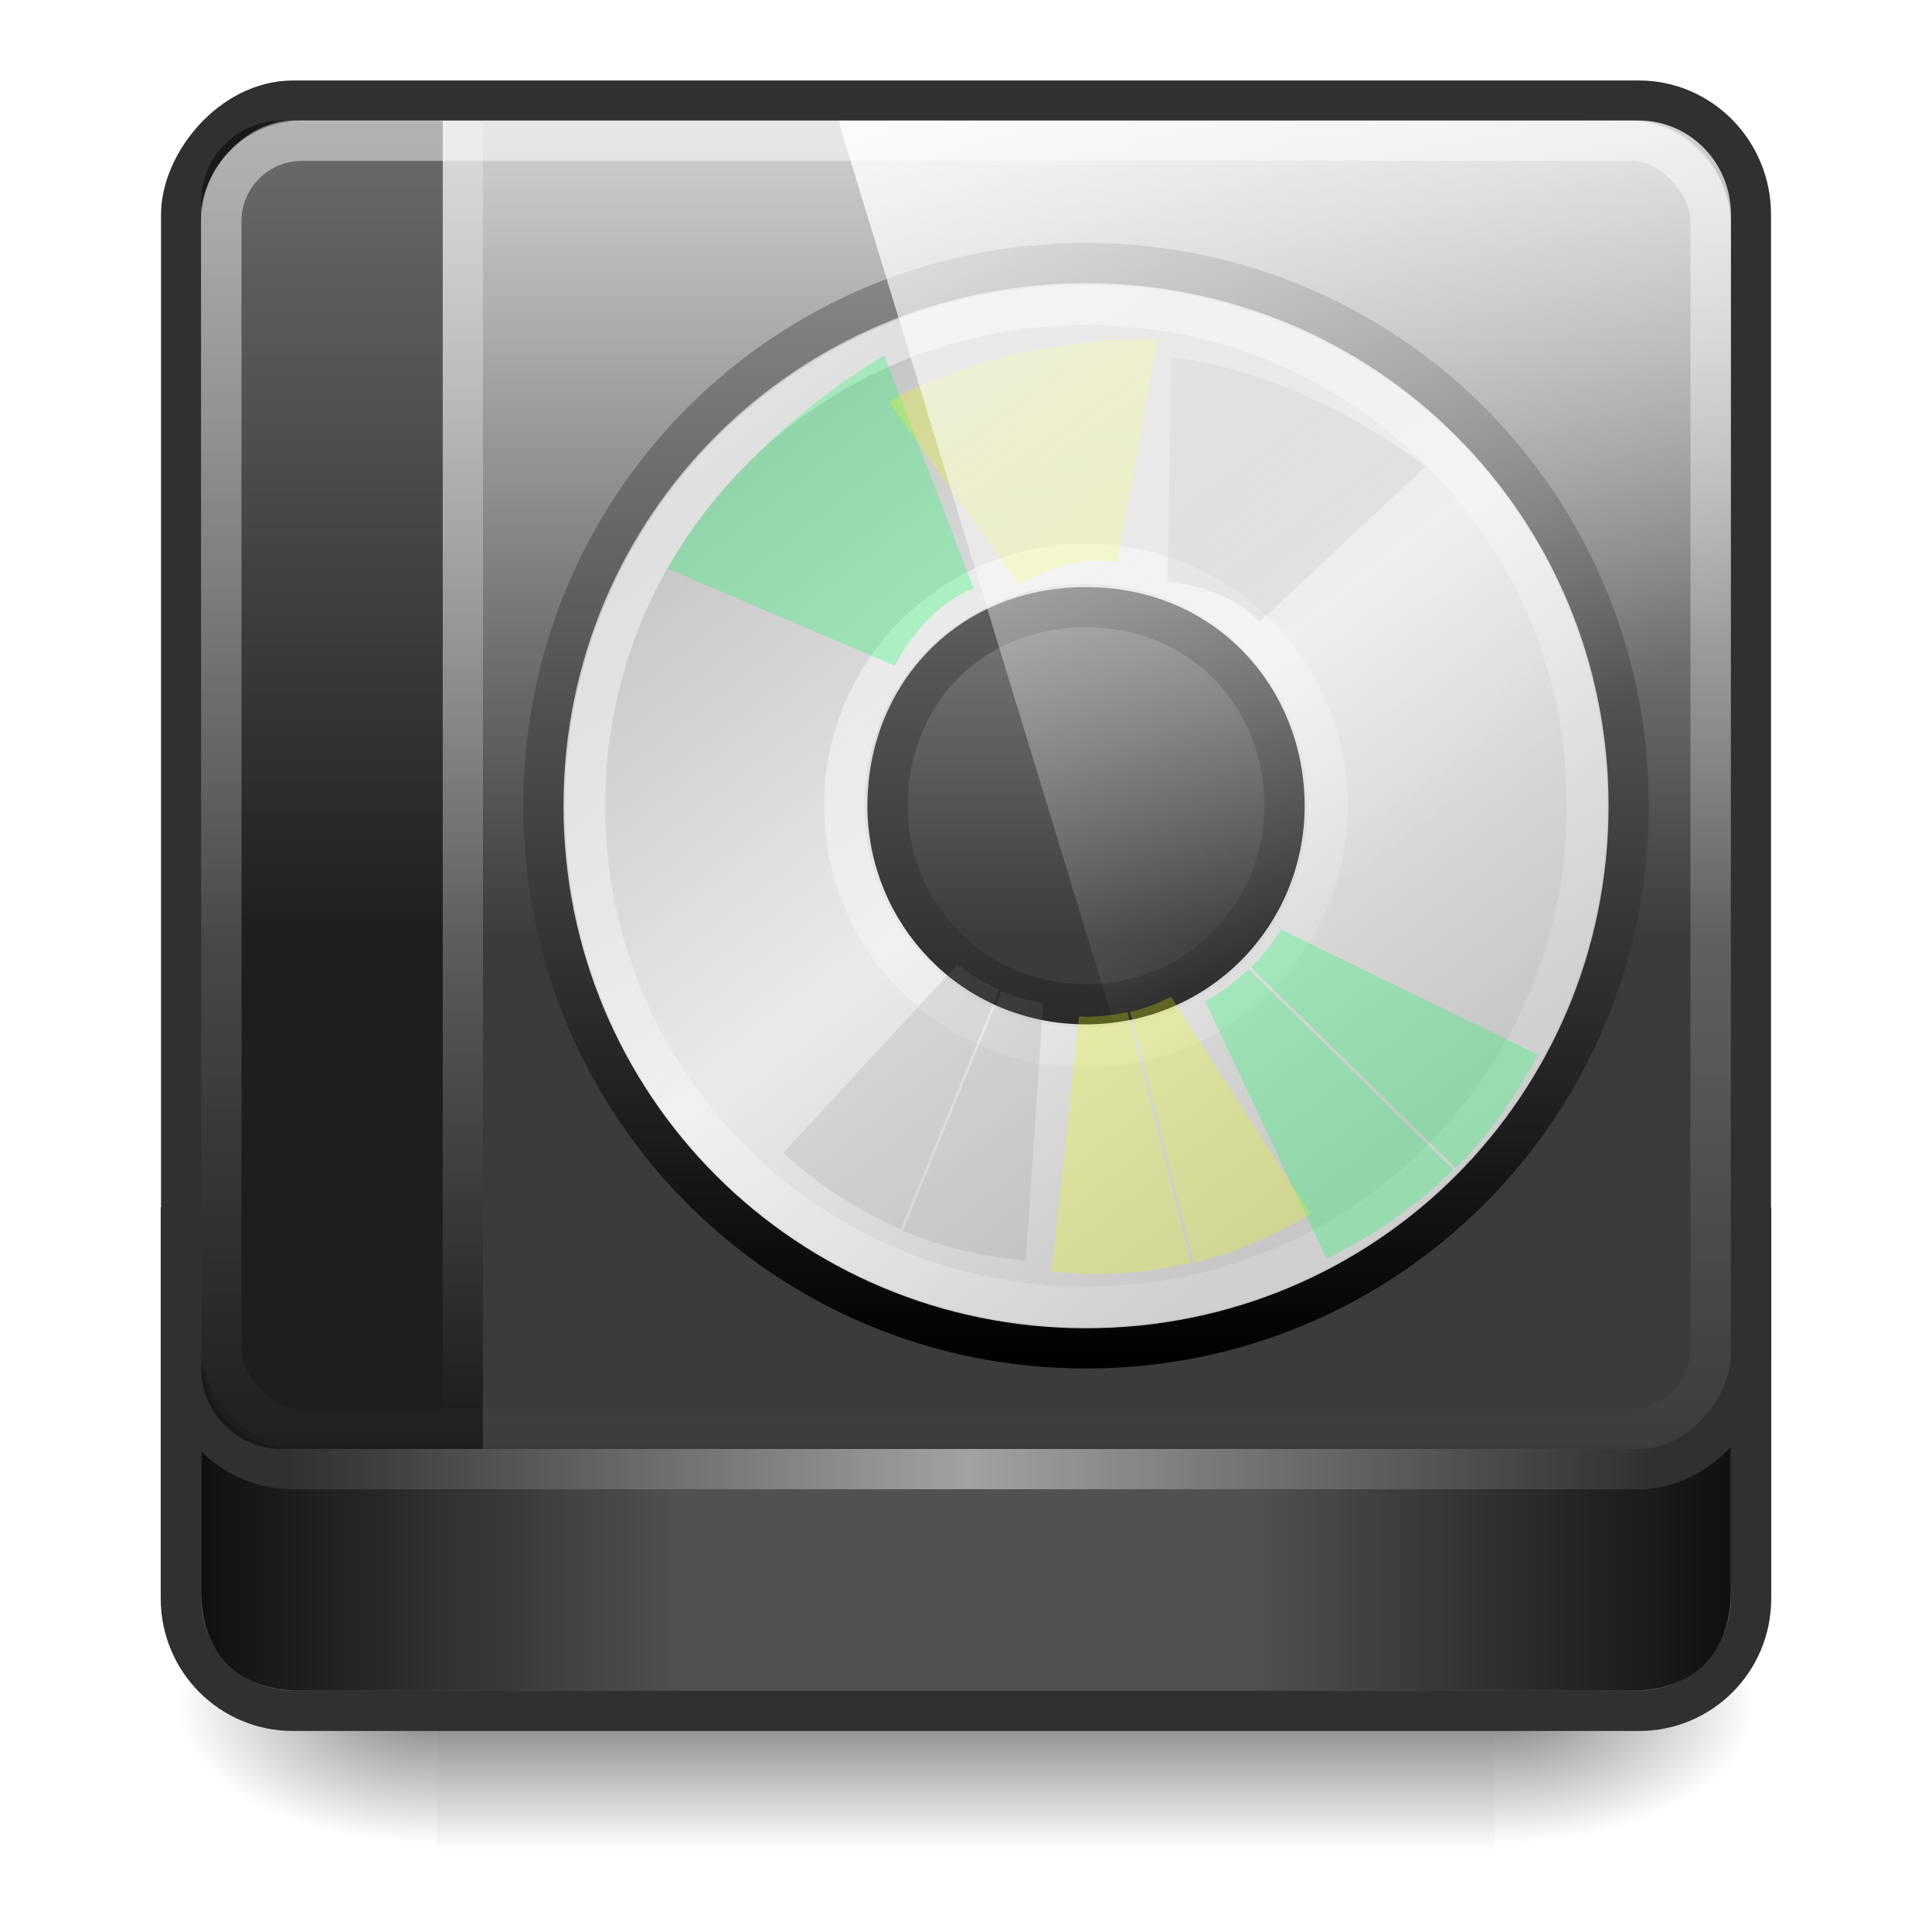 <?xml version="1.0" encoding="UTF-8" standalone="no"?>
<!-- Created with Inkscape (http://www.inkscape.org/) -->

<svg xmlns:dc="http://purl.org/dc/elements/1.1/" xmlns:cc="http://creativecommons.org/ns#" xmlns:rdf="http://www.w3.org/1999/02/22-rdf-syntax-ns#" xmlns:svg="http://www.w3.org/2000/svg" xmlns="http://www.w3.org/2000/svg" xmlns:xlink="http://www.w3.org/1999/xlink" xmlns:sodipodi="http://sodipodi.sourceforge.net/DTD/sodipodi-0.dtd" xmlns:inkscape="http://www.inkscape.org/namespaces/inkscape" width="48px" height="48px" id="svg4700" version="1.1" inkscape:version="0.48.3.1 r9886" sodipodi:docname="media-optical.svg">
  <defs id="defs4702">
    <linearGradient id="linearGradient4009">
      <stop id="stop4012" offset="0" style="stop-color:#ffffff;stop-opacity:0;" />
      <stop style="stop-color:#ffffff;stop-opacity:0.549;" offset="0.5" id="stop4017" />
      <stop id="stop4014" offset="1" style="stop-color:#ffffff;stop-opacity:0;" />
    </linearGradient>
    <linearGradient id="linearGradient4390">
      <stop style="stop-color:#ffffff;stop-opacity:0.754;" offset="0" id="stop4392" />
      <stop style="stop-color:#ffffff;stop-opacity:0;" offset="1" id="stop4394" />
    </linearGradient>
    <linearGradient id="linearGradient4517">
      <stop style="stop-color:#ffffff;stop-opacity:1;" offset="0" id="stop4519" />
      <stop style="stop-color:#ffffff;stop-opacity:0;" offset="1" id="stop4521" />
    </linearGradient>
    <linearGradient gradientUnits="userSpaceOnUse" xlink:href="#linearGradient3322" id="linearGradient3279" y2="77.094" x2="32" y1="77.094" x1="6" gradientTransform="matrix(0.462,0,0,0.465,2.231,0.16)" />
    <linearGradient gradientUnits="userSpaceOnUse" xlink:href="#linearGradient3173" id="linearGradient3179" y2="33.872" x2="46.431" y1="77.04" x1="46.431" gradientTransform="matrix(0.464,0,0,0.472,1.712,-39.336)" />
    <filter id="filter3174" color-interpolation-filters="sRGB">
      <feGaussianBlur stdDeviation="1.71" id="feGaussianBlur3176" />
    </filter>
    <linearGradient gradientTransform="scale(1.006,0.994)" gradientUnits="userSpaceOnUse" id="ButtonShadow" y2="7.017" x2="45.448" y1="92.54" x1="45.448">
      <stop offset="0" style="stop-color:#000000;stop-opacity:1" id="stop3750" />
      <stop offset="1" style="stop-color:#000000;stop-opacity:0.588" id="stop3752" />
    </linearGradient>
    <linearGradient id="linearGradient3173">
      <stop offset="0" style="stop-color:#d2d2d2;stop-opacity:1;" id="stop3187" />
      <stop offset="1" style="stop-color:#3b3b3b;stop-opacity:1;" id="stop3177" />
    </linearGradient>
    <linearGradient id="linearGradient3322">
      <stop offset="0" style="stop-color:#000000;stop-opacity:1;" id="stop3326" />
      <stop offset="1" style="stop-color:#000000;stop-opacity:0;" id="stop3330" />
    </linearGradient>
    <linearGradient inkscape:collect="always" xlink:href="#linearGradient3322" id="linearGradient4511" gradientUnits="userSpaceOnUse" gradientTransform="matrix(-0.462,0,0,0.465,45.769,0.16)" x1="6" y1="77.094" x2="32" y2="77.094" />
    <linearGradient inkscape:collect="always" xlink:href="#linearGradient4517" id="linearGradient4523" x1="22.44" y1="4.894" x2="22.44" y2="38.217" gradientUnits="userSpaceOnUse" gradientTransform="matrix(0.999,0,0,0.999,0.006,-1.909)" />
    <linearGradient inkscape:collect="always" xlink:href="#linearGradient5048-0" id="linearGradient3127" gradientUnits="userSpaceOnUse" gradientTransform="matrix(0.062,0,0,0.029,1.624,28.086)" x1="302.857" y1="366.648" x2="302.857" y2="609.505" />
    <linearGradient id="linearGradient5048-0">
      <stop id="stop5050-0" style="stop-color:#000000;stop-opacity:0" offset="0" />
      <stop id="stop5056-5" style="stop-color:#000000;stop-opacity:1" offset="0.5" />
      <stop id="stop5052-9" style="stop-color:#000000;stop-opacity:0" offset="1" />
    </linearGradient>
    <radialGradient inkscape:collect="always" xlink:href="#linearGradient5060-9" id="radialGradient3129" gradientUnits="userSpaceOnUse" gradientTransform="matrix(0.062,0,0,0.029,1.637,28.086)" cx="605.714" cy="486.648" fx="605.714" fy="486.648" r="117.143" />
    <linearGradient id="linearGradient5060-9">
      <stop id="stop5062-2" style="stop-color:#000000;stop-opacity:1" offset="0" />
      <stop id="stop5064-0" style="stop-color:#000000;stop-opacity:0" offset="1" />
    </linearGradient>
    <radialGradient r="117.143" fy="486.648" fx="605.714" cy="486.648" cx="605.714" gradientTransform="matrix(-0.062,0,0,0.029,46.532,28.086)" gradientUnits="userSpaceOnUse" id="radialGradient981" xlink:href="#linearGradient5060-9" inkscape:collect="always" />
    <linearGradient id="linearGradient986-3">
      <stop style="stop-color:#ffffff;stop-opacity:1;" offset="0" id="stop988-9" />
      <stop style="stop-color:#ffffff;stop-opacity:0;" offset="1" id="stop990-4" />
    </linearGradient>
    <linearGradient x1="45.448" y1="92.54" x2="45.448" y2="7.017" id="ButtonShadow-7" gradientUnits="userSpaceOnUse" gradientTransform="scale(1.006,0.994)">
      <stop id="stop3750-5" style="stop-color:#000000;stop-opacity:1" offset="0" />
      <stop id="stop3752-1" style="stop-color:#000000;stop-opacity:0.588" offset="1" />
    </linearGradient>
    <filter color-interpolation-filters="sRGB" id="filter3174-8">
      <feGaussianBlur id="feGaussianBlur3176-3" stdDeviation="1.71" />
    </filter>
    <filter height="1.593" y="-0.296" width="1.587" x="-0.293" id="filter4201-5" inkscape:collect="always" color-interpolation-filters="sRGB">
      <feGaussianBlur id="feGaussianBlur4203-6" stdDeviation="0.764" inkscape:collect="always" />
    </filter>
    <filter height="1.593" y="-0.296" width="1.587" x="-0.293" id="filter4201" inkscape:collect="always">
      <feGaussianBlur id="feGaussianBlur4203" stdDeviation="0.764" inkscape:collect="always" />
    </filter>
    <linearGradient id="linearGradient3772">
      <stop id="stop3774" style="stop-color:#898989;stop-opacity:1;" offset="0" />
      <stop id="stop3776" style="stop-color:#000000;stop-opacity:1;" offset="1" />
    </linearGradient>
    <linearGradient x1="12.274" y1="32.416" x2="35.391" y2="14.203" id="linearGradient3263" gradientUnits="userSpaceOnUse">
      <stop id="stop3265" style="stop-color:#c7c7c7;stop-opacity:1;" offset="0" />
      <stop id="stop3267" style="stop-color:#eaeaea;stop-opacity:1;" offset="0.5" />
      <stop id="stop3269" style="stop-color:#c7c7c7;stop-opacity:1;" offset="1" />
    </linearGradient>
    <linearGradient id="linearGradient6036">
      <stop id="stop6038" style="stop-color:#ffffff;stop-opacity:1" offset="0" />
      <stop id="stop6040" style="stop-color:#ffffff;stop-opacity:0" offset="1" />
    </linearGradient>
    <linearGradient inkscape:collect="always" xlink:href="#linearGradient986-3" id="linearGradient4312" gradientUnits="userSpaceOnUse" gradientTransform="matrix(1.042,0,0,1,-2.833,-3.003)" x1="18.674" y1="3.832" x2="34.454" y2="25.487" />
    <linearGradient inkscape:collect="always" xlink:href="#linearGradient6036" id="linearGradient4363" gradientUnits="userSpaceOnUse" gradientTransform="matrix(0.303,0,0,0.303,19.595,12.433)" x1="10.502" y1="3.61" x2="48.799" y2="54.698" />
    <linearGradient inkscape:collect="always" xlink:href="#linearGradient6036" id="linearGradient4366" gradientUnits="userSpaceOnUse" gradientTransform="matrix(0.629,0,0,0.629,11.677,4.302)" x1="10.502" y1="3.61" x2="48.799" y2="54.698" />
    <linearGradient inkscape:collect="always" xlink:href="#linearGradient3263" id="linearGradient4369" gradientUnits="userSpaceOnUse" gradientTransform="matrix(0,0.77,-0.77,0,44.778,1.528)" x1="12.274" y1="32.416" x2="35.391" y2="14.203" />
    <linearGradient inkscape:collect="always" xlink:href="#linearGradient3772" id="linearGradient4371" gradientUnits="userSpaceOnUse" gradientTransform="matrix(0.658,0,0,0.658,44.255,4.234)" x1="-21.916" y1="3" x2="-21.916" y2="45.033" />
    <linearGradient inkscape:collect="always" xlink:href="#linearGradient4390" id="linearGradient4396" x1="11.625" y1="3.375" x2="11.625" y2="35.126" gradientUnits="userSpaceOnUse" />
    <linearGradient inkscape:collect="always" xlink:href="#linearGradient4009" id="linearGradient3239" gradientUnits="userSpaceOnUse" x1="11.625" y1="3.375" x2="11.625" y2="35.126" gradientTransform="matrix(1,0,0,1.068,-48,3.545)" />
  </defs>
  <sodipodi:namedview id="base" pagecolor="#ffffff" bordercolor="#666666" borderopacity="1.0" inkscape:pageopacity="0.0" inkscape:pageshadow="2" inkscape:zoom="7.9999996" inkscape:cx="64.71142" inkscape:cy="17.394265" inkscape:current-layer="layer1" showgrid="false" inkscape:grid-bbox="true" inkscape:document-units="px" inkscape:window-width="1280" inkscape:window-height="976" inkscape:window-x="0" inkscape:window-y="24" inkscape:window-maximized="1" inkscape:snap-to-guides="false" inkscape:snap-grids="false">
    <inkscape:grid type="xygrid" id="grid1021" />
  </sodipodi:namedview>
  <g id="layer1" inkscape:label="Layer 1" inkscape:groupmode="layer">
    <g transform="matrix(0.876,0,0,1,2.911,0.208)" id="g914">
      <rect style="opacity:0.5;fill:url(#linearGradient3127);fill-opacity:1;fill-rule:nonzero;stroke:none;stroke-width:104.962;marker:none;visibility:visible;display:inline;overflow:visible" id="rect4173" y="38.719" x="9.081" height="7.043" width="30.006" />
      <path inkscape:connector-curvature="0" style="opacity:0.5;fill:url(#radialGradient3129);fill-opacity:1;fill-rule:nonzero;stroke:none;stroke-width:104.962;marker:none;visibility:visible;display:inline;overflow:visible" id="path5058" d="m 39.087,38.719 c 0,0 0,7.043 0,7.043 3.2,0.013 7.736,-1.578 7.736,-3.522 0,-1.944 -3.571,-3.521 -7.736,-3.521 z" />
      <path inkscape:connector-curvature="0" style="opacity:0.5;fill:url(#radialGradient981);fill-opacity:1;fill-rule:nonzero;stroke:none;stroke-width:104.962;marker:none;visibility:visible;display:inline;overflow:visible" id="path5018" d="m 9.081,38.719 c 0,0 0,7.043 0,7.043 -3.2,0.013 -7.736,-1.578 -7.736,-3.522 0,-1.944 3.571,-3.521 7.736,-3.521 z" />
    </g>
    <path style="fill:#515151;fill-opacity:1;fill-rule:nonzero;stroke:#303030;stroke-width:1;stroke-opacity:1;stroke-miterlimit:4;stroke-dasharray:none" id="rect3243" inkscape:connector-curvature="0" d="m 43.506,30.494 0,9.22 c 0,1.547 -1.243,2.792 -2.787,2.792 l -33.439,0 c -1.544,0 -2.787,-1.245 -2.787,-2.792 l 0,-9.22 39.012,0 z" />
    <path sodipodi:nodetypes="cssccc" d="m 43,30 0,9.53 C 43,41.076 42.082,42 40.548,42 L 31,42 31,30 z" inkscape:connector-curvature="0" id="path4509" style="opacity:0.8;fill:url(#linearGradient4511);fill-opacity:1;fill-rule:nonzero;stroke:none" />
    <path style="opacity:0.8;fill:url(#linearGradient3279);fill-opacity:1;fill-rule:nonzero;stroke:none" id="path3263" inkscape:connector-curvature="0" d="m 5,30 0,9.53 C 5,41.076 5.918,42 7.452,42 L 17,42 17,30 z" sodipodi:nodetypes="cssccc" />
    <rect style="fill:url(#linearGradient3179);fill-opacity:1;fill-rule:nonzero;stroke:#303030;stroke-width:0.995;stroke-miterlimit:4;stroke-opacity:1;stroke-dasharray:none" id="rect3171" y="-36.502" x="4.498" ry="2.834" rx="2.786" height="34.005" width="39.005" transform="scale(1,-1)" />
    <g id="layer2" style="display:none" transform="translate(5.204,-179.688)">
      <rect width="86" height="85" rx="6" ry="6" x="5" y="7" id="rect3745" style="opacity:0.9;fill:url(#ButtonShadow);fill-opacity:1;fill-rule:nonzero;stroke:none;filter:url(#filter3174)" />
    </g>
    <g id="layer4" transform="translate(5.204,-179.688)" />
    <g id="layer2-6" style="display:none" transform="translate(-52.968,-177.176)">
      <rect width="86" height="85" rx="6" ry="6" x="5" y="7" id="rect3745-4" style="opacity:0.9;fill:url(#ButtonShadow-7);fill-opacity:1;fill-rule:nonzero;stroke:none;filter:url(#filter3174-8)" />
    </g>
    <g id="layer4-8" transform="translate(-52.968,-177.176)" />
    <path style="opacity:0.486;fill:#000000;fill-opacity:1;stroke:none" d="m 7,3 5,0 0,33 -5,0 C 5.892,36 5,35.108 5,34 L 5,5 C 5,3.892 5.892,3 7,3 z" id="rect4308" inkscape:connector-curvature="0" sodipodi:nodetypes="sccssss" />
    <rect width="37" height="32.003" ry="2" x="5.5" y="3.497" id="rect4513" style="opacity:0.486;fill:none;stroke:url(#linearGradient4523);stroke-width:1;stroke-miterlimit:4;stroke-opacity:1;stroke-dasharray:none" rx="2" />
    <g id="g4377">
      <path style="fill:url(#linearGradient4369);fill-rule:nonzero;stroke:url(#linearGradient4371);stroke-width:1;stroke-miterlimit:4;stroke-opacity:1" id="path2781" d="m 40.464,20.018 c 0,-7.473 -6.009,-13.482 -13.482,-13.482 C 19.509,6.536 13.5,12.545 13.5,20.018 13.5,27.491 19.509,33.5 26.982,33.5 c 7.473,-10e-7 13.482,-6.009 13.482,-13.482 z m -8.55,0 c 0,2.715 -2.163,4.932 -4.932,4.932 -2.824,0 -4.932,-2.272 -4.932,-4.932 0,-2.714 2,-4.932 4.932,-4.932 2.932,0 4.932,2.272 4.932,4.932 z" inkscape:connector-curvature="0" />
      <path style="opacity:0.5;fill:none;stroke:url(#linearGradient4366);stroke-width:1;stroke-miterlimit:4;stroke-opacity:1" id="path3272" d="m 26.982,7.572 c -6.898,0 -12.446,5.547 -12.446,12.446 0,6.898 5.547,12.446 12.446,12.446 6.898,0 12.446,-5.547 12.446,-12.446 0,-6.898 -5.547,-12.446 -12.446,-12.446 l 0,0 0,0 z" inkscape:connector-curvature="0" />
      <path inkscape:connector-curvature="0" d="m 26.982,14.011 c -3.329,0 -6.007,2.677 -6.007,6.007 0,3.329 2.677,6.007 6.007,6.007 3.329,0 6.007,-2.677 6.007,-6.007 0,-3.329 -2.677,-6.007 -6.007,-6.007 l 0,0 0,0 z" id="path4448" style="opacity:0.5;fill:none;stroke:url(#linearGradient4363);stroke-width:1;stroke-miterlimit:4;stroke-opacity:1" />
      <path transform="matrix(1.048,-0.183,0.183,1.048,-3.578,-1.468)" inkscape:connector-curvature="0" id="path4189" d="m 28.812,28.469 c -0.257,0.279 -0.535,0.546 -0.844,0.75 l 3.906,5.438 c 0.897,-0.623 1.666,-1.397 2.344,-2.281 L 28.812,28.469 z M 27.906,29.25 c -0.363,0.233 -0.73,0.437 -1.125,0.562 l 1.75,6.406 c 1.2,-0.33 2.293,-0.855 3.281,-1.531 L 27.906,29.25 z" style="opacity:0.508;fill:#01ff60;fill-opacity:1;fill-rule:nonzero;stroke:none;filter:url(#filter4201)" />
      <path transform="matrix(1.048,-0.183,0.183,1.048,-3.578,-1.468)" sodipodi:nodetypes="ccccc" inkscape:connector-curvature="0" id="path4488" d="m 16.157,17.705 c 0,0 1.795,-2.468 5.835,-4.039 l 1.122,5.722 C 21.879,19.613 20.982,20.847 20.982,20.847 z" style="opacity:0.508;color:#000000;fill:#01ff60;fill-opacity:1;fill-rule:nonzero;stroke:none;marker:none;visibility:visible;display:inline;overflow:visible;filter:url(#filter4201-5);enable-background:accumulate" />
      <path style="opacity:0.508;fill:#eeff01;fill-opacity:1;fill-rule:nonzero;stroke:none;filter:url(#filter4201)" d="m 28.812,28.469 c -0.257,0.279 -0.535,0.546 -0.844,0.75 l 3.906,5.438 c 0.897,-0.623 1.666,-1.397 2.344,-2.281 L 28.812,28.469 z M 27.906,29.25 c -0.363,0.233 -0.73,0.437 -1.125,0.562 l 1.75,6.406 c 1.2,-0.33 2.293,-0.855 3.281,-1.531 L 27.906,29.25 z" id="path4525" inkscape:connector-curvature="0" transform="matrix(0.894,0.351,-0.351,0.894,13.331,-10.798)" />
      <path style="opacity:0.508;color:#000000;fill:#eeff01;fill-opacity:1;fill-rule:nonzero;stroke:none;marker:none;visibility:visible;display:inline;overflow:visible;filter:url(#filter4201-5);enable-background:accumulate" d="m 16.157,17.705 c 0,0 1.795,-2.468 5.835,-4.039 l 1.122,5.722 C 21.879,19.613 20.982,20.847 20.982,20.847 z" id="path4527" inkscape:connector-curvature="0" sodipodi:nodetypes="ccccc" transform="matrix(0.901,0.354,-0.354,0.901,13.797,-11.681)" />
      <path transform="matrix(0.509,0.815,-0.815,0.509,34.455,-13.044)" inkscape:connector-curvature="0" id="path4373" d="m 28.812,28.469 c -0.257,0.279 -0.535,0.546 -0.844,0.75 l 3.906,5.438 c 0.897,-0.623 1.666,-1.397 2.344,-2.281 L 28.812,28.469 z M 27.906,29.25 c -0.363,0.233 -0.73,0.437 -1.125,0.562 l 1.75,6.406 c 1.2,-0.33 2.293,-0.855 3.281,-1.531 L 27.906,29.25 z" style="opacity:0.508;fill:#808080;fill-opacity:0.639;fill-rule:nonzero;stroke:none;filter:url(#filter4201)" />
      <path transform="matrix(0.513,0.821,-0.821,0.513,35.355,-13.475)" sodipodi:nodetypes="ccccc" inkscape:connector-curvature="0" id="path4375" d="m 16.157,17.705 c 0,0 1.795,-2.468 5.835,-4.039 l 1.122,5.722 C 21.879,19.613 20.982,20.847 20.982,20.847 z" style="opacity:0.508;color:#000000;fill:#808080;fill-opacity:0.639;fill-rule:nonzero;stroke:none;marker:none;visibility:visible;display:inline;overflow:visible;filter:url(#filter4201-5);enable-background:accumulate" />
    </g>
    <path style="opacity:1;color:#000000;fill:url(#linearGradient4312);fill-opacity:1;stroke:none;stroke-width:1;marker:none;visibility:visible;display:inline;overflow:visible;enable-background:accumulate" d="m 20.828,2.997 19.708,0 C 41.919,2.997 43,4.149 43,5.659 l 0,33.837 -11.031,0 z" id="rect966" inkscape:connector-curvature="0" sodipodi:nodetypes="cccccc" />
    <rect style="color:#000000;fill:url(#linearGradient4396);fill-opacity:1;fill-rule:nonzero;stroke:none;stroke-width:2.667;marker:none;visibility:visible;display:inline;overflow:visible;enable-background:accumulate" id="rect4388" width="1" height="33" x="11" y="3" />
    <rect y="6.75" x="-37" height="35.25" width="1" id="rect3237" style="color:#000000;fill:url(#linearGradient3239);fill-opacity:1;fill-rule:nonzero;stroke:none;stroke-width:2.667;marker:none;visibility:visible;display:inline;overflow:visible;enable-background:accumulate" transform="matrix(0,-1,1,0,0,0)" />
  </g>
</svg>
